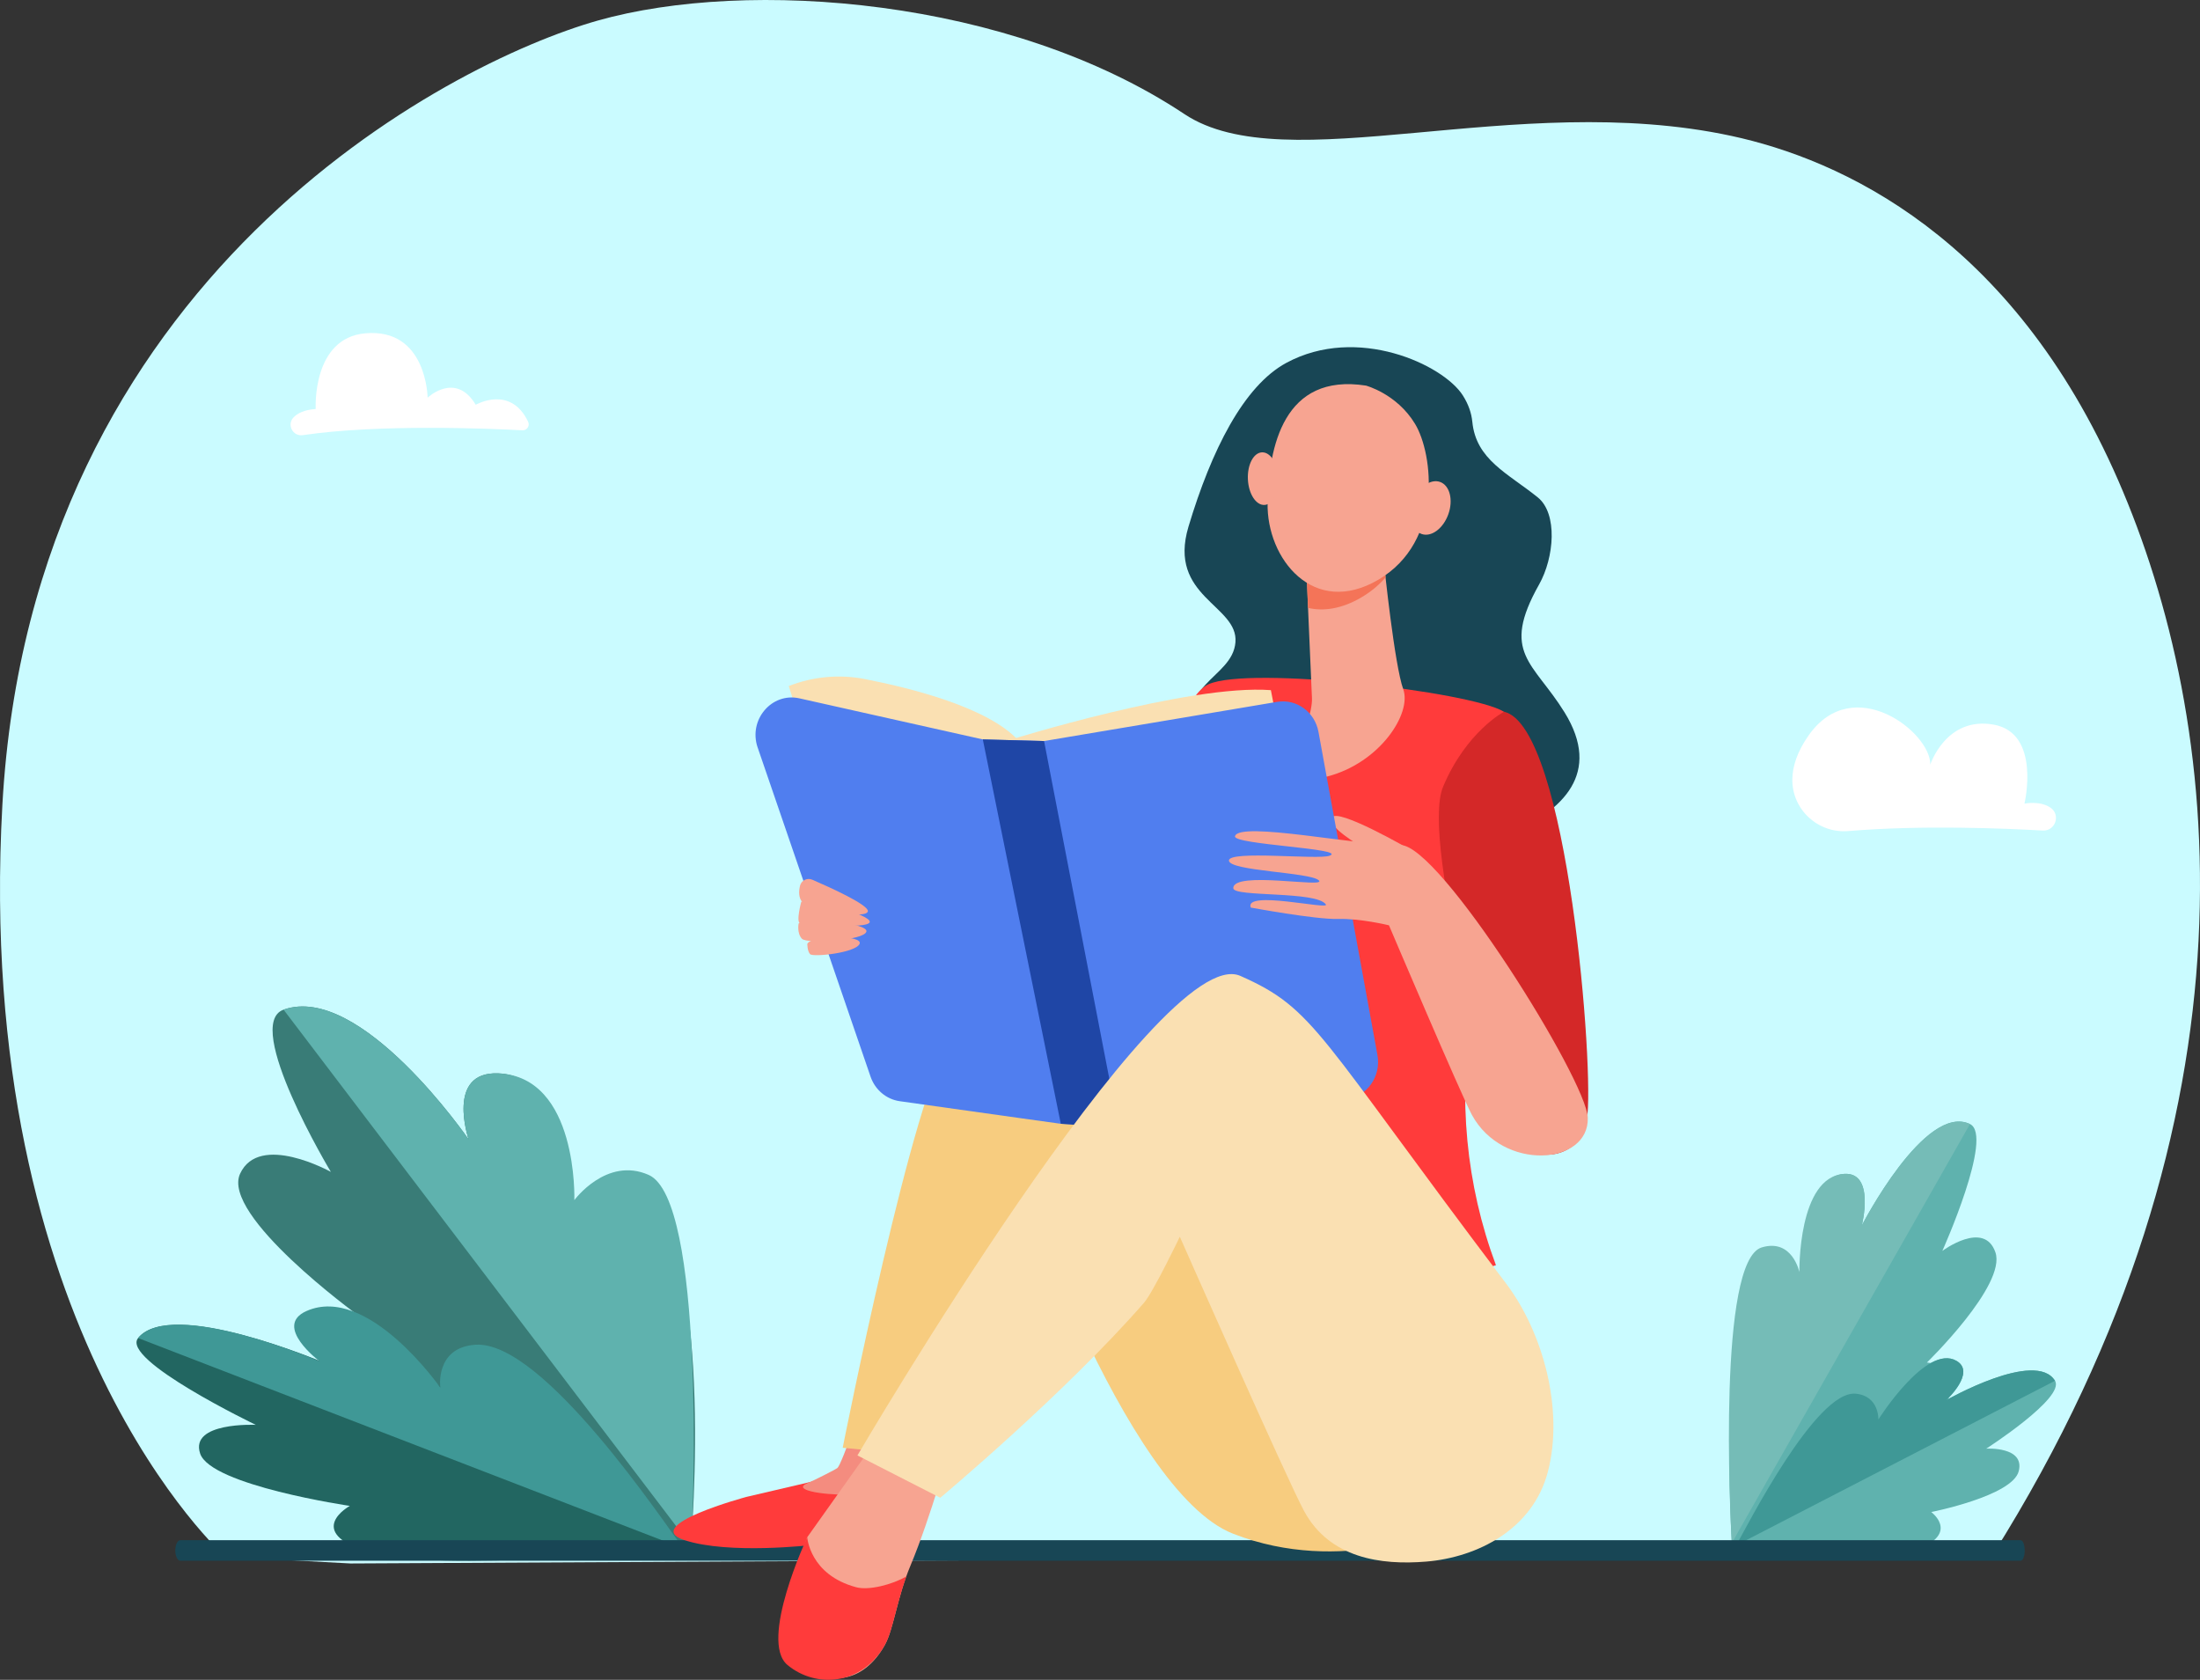 <?xml version="1.0" encoding="UTF-8"?>
<svg id="Layer_1" data-name="Layer 1" xmlns="http://www.w3.org/2000/svg" viewBox="0 0 2230.82 1703.25">
  <rect x="0" y="0" width="2230.82" height="1703.25" fill="#333333" stroke="none"/>
  <defs>
    <style>
      .cls-1 {
        fill: #f48c7f;
      }

      .cls-2 {
        fill: #f7a491;
      }

      .cls-3 {
        fill: #fff;
      }

      .cls-4 {
        fill: #3f9896;
      }

      .cls-5 {
        fill: #fae0b2;
      }

      .cls-6 {
        fill: #f7cc7f;
      }

      .cls-7 {
        fill: #d42828;
      }

      .cls-8 {
        fill: #cafbff;
      }

      .cls-9 {
        fill: #ff3b3b;
      }

      .cls-10 {
        fill: #397c77;
      }

      .cls-11 {
        fill: #f47458;
      }

      .cls-12 {
        fill: #5fb2ae;
      }

      .cls-13 {
        fill: #507eef;
      }

      .cls-14 {
        fill: #226661;
      }

      .cls-15 {
        fill: #75bcb7;
      }

      .cls-16 {
        fill: #184655;
      }

      .cls-17 {
        fill: #1f46a6;
      }
    </style>
  </defs>
  <g>
    <path class="cls-8" d="m355.46,1585.29l-126.99-6.82S-27.31,1351.45,2.4,816.25C32.11,281.05,453.97,63.91,606.12,20.86c152.15-43.05,417.54-23.2,594.83,94.77,103.09,68.6,334.91-25.01,554.51,22.12,110.23,23.66,284.44,101.71,392.45,349.39,104.89,240.52,154.69,641.08-127.42,1089.52l-1665.03,8.63Z"/>
    <g>
      <g>
        <path class="cls-10" d="m700.36,1569.82s-309.86-114.25-363.15-173.83c-53.29-59.59,25.05-62.96,25.05-62.96,0,0-138.28-100.56-118.82-142.9,19.45-42.34,92.05-1.88,92.05-1.88,0,0-89.88-149.63-47.95-164.5,78.09-27.71,187.63,131.53,187.63,131.53,0,0-23.54-69.18,30.23-66.93,81.09,3.39,77.74,159.87,77.74,159.87,0,0,9.16-60,58.03-40.51,87.69,34.97,59.19,362.12,59.19,362.12Z"/>
        <path class="cls-12" d="m657.76,1191.31c-42.75-18.89-75.37,25.57-75.37,25.57,0,0,4.1-125.14-76.99-128.53-53.77-2.25-30.23,66.93-30.23,66.93,0,0-109.54-159.24-187.63-131.53l413.18,543.53c2.92-37.96,13.84-350.87-42.96-375.97Z"/>
      </g>
      <g>
        <path class="cls-14" d="m692.35,1571.24s-253.42,23.54-319.04,2.56c-65.62-20.97-18.59-46.88-18.59-46.88,0,0-140.89-20.71-151.76-53.03-10.87-32.32,56.39-29.14,56.39-29.14,0,0-137.37-66.02-119.3-88.04,33.65-41.01,188.5,25.03,188.5,25.03,0,0-52.27-35.99-17.51-50.93,52.42-22.52,135.36,76.1,135.36,76.1,0,0-5.15-24.31,35.92-27,73.7-4.83,210.03,191.34,210.03,191.34Z"/>
        <path class="cls-4" d="m482.14,1363.5c-41.08,2.69-35.74,43.41-35.74,43.41,0,0-73.43-105.19-135.6-77.59-34.47,15.3,13.34,51.04,13.34,51.04,0,0-150.45-64.65-184.09-23.64l553.07,213.47c-18.81-24.56-142.14-211.21-210.98-206.69Z"/>
      </g>
    </g>
    <g>
      <g>
        <path class="cls-12" d="m1756.25,1566.67s181.14-89.32,212.3-135.9c31.15-46.58-14.64-49.22-14.64-49.22,0,0,80.84-78.62,69.46-111.72-11.37-33.1-53.81-1.47-53.81-1.47,0,0,52.54-116.98,28.03-128.61-45.65-21.67-109.69,102.83-109.69,102.83,0,0,13.76-54.08-17.67-52.32-47.41,2.65-45.45,124.98-45.45,124.98,0,0-5.35-46.91-33.93-31.67-51.27,27.34-34.61,283.1-34.61,283.1Z"/>
        <path class="cls-15" d="m1786.42,1264.83c31.01-9.33,38.19,25.02,38.19,25.02,0,0-1.79-96.94,45.61-99.59,31.44-1.76,17.67,52.32,17.67,52.32,0,0,64.04-124.49,109.69-102.83l-241.55,424.93c-1.71-29.68-14.23-286.44,30.38-299.86Z"/>
      </g>
      <g>
        <path class="cls-12" d="m1760.93,1567.78s148.15,18.4,186.51,2c38.36-16.4,10.87-36.65,10.87-36.65,0,0,82.37-16.19,88.72-41.46,6.35-25.26-32.97-22.78-32.97-22.78,0,0,80.3-51.61,69.74-68.82-19.67-32.06-110.2,19.57-110.2,19.57,0,0,30.56-28.14,10.24-39.82-30.64-17.61-79.13,59.49-79.13,59.49,0,0,3.01-19-21-21.11-43.08-3.78-122.78,149.58-122.78,149.58Z"/>
        <path class="cls-4" d="m1881.6,1413.16c24.01,2.11,23.11,26.14,23.11,26.14,0,0,48.49-77.1,79.13-59.49,20.32,11.68-10.24,39.82-10.24,39.82,0,0,90.53-51.63,110.2-19.57l-323.33,166.89c10.99-19.2,80.88-157.33,121.13-153.8Z"/>
      </g>
    </g>
    <path class="cls-16" d="m2053.06,1572.11c0-5.74-1.83-10.39-4.09-10.39H182.79c-2.78,0-5.04,4.65-5.04,10.39s2.26,10.39,5.04,10.39h1866.19c2.26,0,4.09-4.65,4.09-10.39h0Z"/>
    <g>
      <path class="cls-9" d="m757.12,1517.75l66.61-15.55s54.02,3.41,104.43-6.82c0,0,5.06,13.39,7.25,41.04.38,4.77-6.47,28.52-11.2,29.24-17.14,2.64-47.31-.35-100.84.88,0,0-84.27,9.96-129.37-4.93-45.1-14.88,63.12-43.87,63.12-43.87Z"/>
      <path class="cls-16" d="m1492.94,427.6c3.7,38.66,36.15,52.29,66.4,76.75,20.3,16.42,16.81,60.78,1.29,88.34-39.31,69.79-5.82,78.4,25.86,129.65,76.32,123.44-160.17,150.72-188.24,159.92-28.07,9.19-47.1,20.33-63.7,18.49-50.04-5.54-95.82-76.66-121.22-142.44-25.4-65.78,36.27-69.25,39.42-107.03,3.15-37.78-69.02-45.9-47.62-117.25,23.15-77.19,55.82-142.63,99.22-166.09,71.81-38.83,159.1,1.78,178.95,32.97,5.91,9.29,8.82,18.26,9.62,26.69Z"/>
      <path class="cls-5" d="m1498.5,1272.69c6.21,15.48,40.43,70.23,40.43,70.23l-480.25,4.77-7.49-98.52c131.85-1.07,262.19-59.37,383.68-101.08,3.08,7.44,60.62,117.09,63.63,124.6Z"/>
      <path class="cls-9" d="m1158.07,894.8s25.78-182.03,67.26-200.94c41.48-18.91,266.1,7.29,299.72,27.83,33.62,20.53-22.38,234.32-30.97,294.13-.51,3.58-1.07,7.15-1.65,10.71-14.18,86.33-5.98,174.67,24.47,256.34-122.91,37.32-154.79,57.84-286.6,54.17l-49.21-287.92s-39.13-139.33-23.02-154.31Z"/>
      <path class="cls-2" d="m1403.72,574.05s10.33,100.22,19.18,124.81c8.85,24.59-23.72,74.59-76.84,88.43-53.13,13.84-14.48-53.4-15.72-79.39-1.25-25.98-6.39-148.99-6.39-148.99l79.77,15.13Z"/>
      <path class="cls-11" d="m1404.96,585.57c-6.61,7.52-14.6,14.33-24.28,20.03-20.07,11.83-38.46,14.44-54.32,10.79-1.31-30.98-2.42-57.47-2.42-57.47l79.77,15.13s.46,4.4,1.25,11.52Z"/>
      <path class="cls-2" d="m1385.11,390.99s31.36,8.28,49.81,38.88c18.45,30.59,28.68,119.07-37.09,157.84-65.77,38.76-113.69-21.14-112.48-77.84,1.21-56.7,16.03-131.9,99.77-118.88Z"/>
      <path class="cls-2" d="m1265.38,486.12c.72,14.73,8.24,26.31,16.8,25.87,8.56-.44,14.91-12.73,14.19-27.46-.72-14.73-8.24-26.31-16.8-25.87-8.56.44-14.91,12.73-14.19,27.46Z"/>
      <path class="cls-2" d="m1433.11,508.68c-5.19,14.56-1.45,29.22,8.36,32.74,9.81,3.52,21.97-5.44,27.16-20,5.19-14.56,1.45-29.22-8.37-32.74-9.81-3.52-21.97,5.44-27.16,20Z"/>
      <path class="cls-7" d="m1525.05,721.69s-38.3,20.09-61.79,76.15c-23.49,56.06,56.5,342.13,73.55,360.45,17.06,18.33,64.24,21.19,72.29-23.61,8.05-44.8-19.08-398.85-84.06-413Z"/>
      <path class="cls-5" d="m1288.69,699.79l73.31,380.18-257.07,41.45-81.6-370.99s182.62-57,265.35-50.65Z"/>
      <path class="cls-5" d="m799.82,695.62c24.56-9.67,51.35-12.12,77.26-7.06,48.11,9.4,124.58,28.9,155.28,61.88,46.32,49.78,89.19,379.08,89.19,379.08l-199.83-44.8-121.89-389.1h0Z"/>
      <path class="cls-6" d="m1487.3,1374.03c-33.6-93.33-414.38-433.05-515.18-406.92l54.13,207.19s113.13,337.28,223.99,380.78c110.86,43.51,214.66-5.6,214.66-5.6,0,0,56-82.13,22.4-175.46Z"/>
      <path class="cls-2" d="m1350.57,828.98c-4.74,9.48,25.54,26.4,34.33,32.81,8.8,6.41,45.3-.19,45.3-.19,0,0-74.36-43.18-79.64-32.62Z"/>
      <path class="cls-1" d="m1025.25,1273s-96.76,201.07-97.08,222.01c-.47,30.16-139.9,21.89-109.61,8.99,6.97-2.97,28.91-14.08,30.59-15.53,9-7.76,89.31-257.46,89.31-257.46l86.79,42Z"/>
      <path class="cls-6" d="m1056.11,1032.44c-4.67-5.16-53.72-24.64-91.46,22.4-37.75,47.04-110.13,413.14-110.13,413.14l88.97,8.71s221.47-324.18,112.62-444.25Z"/>
      <path class="cls-13" d="m768.27,757.92l114.47,333.72c4.59,13.39,16.02,23.01,29.61,24.93,107.31,15.18,163.3,22.9,163.3,22.9,0,0,20.94,1.09,43.14,1.37l245.66-26.22c21.37-2.28,36.29-22.99,32.3-44.84l-59.8-327.67c-3.69-20.24-22.3-33.75-41.95-30.45l-236.34,39.73c-20.89-.56-41.23-1.11-62.12-1.67l-185.93-41.63c-28.1-6.29-51.96,21.79-42.35,49.84Z"/>
      <path class="cls-2" d="m1268.26,920.24s65.93,12.22,88.45,11.54c22.52-.68,51.72,6.44,51.72,6.44,0,0,73.59,173.04,84.15,192.34,31.52,57.63,118.9,50.83,117.46,2.77-1.15-38.18-150.42-277.64-190.1-276.45-39.68,1.2-163.91-24.71-167.64-8.93-2,8.49,114.4,12.46,96.04,19.67-11.41,4.48-102.52-5.76-102.2,4.96.32,10.72,82.3,11.74,91.14,20.06,8.84,8.32-87.25-10.19-86.7,8.02.27,9.17,84.64,2.55,93.88,16.46,3.85,5.79-83.18-14.92-76.2,3.12Z"/>
      <g>
        <path class="cls-2" d="m823.67,892c-5.17-2.23-11.19.68-12.46,6.16-1.3,5.62-1.57,12.38,2.59,16.86,8.27,8.88,65.94,17.4,66.25,8.82.24-6.59-38.46-24.1-56.38-31.85Z"/>
        <path class="cls-2" d="m812.46,914.39s-5.79,21.62-.78,21.8c5,.18,67.41,6.36,70.18-1.06,2.77-7.41-61.37-25.11-69.4-20.74Z"/>
        <path class="cls-2" d="m809.76,936.71s-1.78,9.6,3.39,15.15c5.17,5.55,63.27,1.92,65.39-7.31,2.12-9.23-66.74-14.92-68.79-7.84Z"/>
        <path class="cls-2" d="m818.63,957.01s-.09,7.33,2.84,10.48c2.93,3.15,45.85-1.21,50.12-10.37,4.27-9.15-47.97-9.6-52.96-.11Z"/>
      </g>
      <path class="cls-2" d="m964.18,1464.56s-20.49,74.15-41.07,123.19c-13.47,32.1-16.94,64.1-25.86,80.13-22.55,40.51-59.42,42.13-88.7,17.8-29.28-24.33,9.99-126.99,9.99-126.99l92.44-130.06,53.2,35.93Z"/>
      <path class="cls-9" d="m897.25,1667.88c7.92-14.24,11.58-41.09,21.74-69.41-14.14,8.21-37.86,14.39-50.76,10.94-47.3-12.64-49.68-50.73-49.68-50.73,0,0-49.3,105.22-20.02,129.55,29.28,24.33,76.18,20.15,98.73-20.36Z"/>
      <polygon class="cls-17" points="1058.7 751.4 1134.39 1143.15 1088.84 1140.42 1075.66 1139.47 996.58 749.74 1058.7 751.4"/>
      <path class="cls-5" d="m1322.37,1532.18c25.92,47.68,77.57,55.09,124.07,51.19,51.43-4.32,108.05-32.46,123.24-91.49,16.23-63.05-5.13-141.09-42.57-190.56-191.64-253.22-193.13-278.18-269.41-311.81-82.37-36.32-388.25,486.25-388.25,486.25l84,42.93s125.99-105.31,206.5-197.65c9.47-10.86,36.4-67.03,36.4-67.03,0,0,108.9,246.65,126.03,278.17Z"/>
    </g>
  </g>
  <path class="cls-3" d="m529.77,436.29c-32.9-1.74-145.66-6.49-222.77,4.94-10,1.48-16.37-10.5-9.45-17.88,4.05-4.31,10.95-7.82,22.56-8.64,0,0-4-71.99,50.38-76.75,62.36-5.47,63.12,65.25,63.12,65.25,0,0,28.34-26.91,48.79,7.21,0,0,35.33-20.42,53.15,17.3,1.94,4.11-1.23,8.81-5.77,8.57Z"/>
  <path class="cls-3" d="m2071.26,842.13c-36.6-2.1-122.41-5.75-197,.54-30.86,2.6-57.51-22.05-56.81-53.01.28-12.67,4.83-27.42,16.59-44.12,45.29-64.32,124.02-2.89,123.26,29.76,0,0,15.92-49.17,64.26-40.56,48.34,8.61,31.25,80.11,31.25,80.11,0,0,15.6-3.3,26.41,4.09,10.63,7.26,4.9,23.94-7.95,23.2Z"/>
</svg>